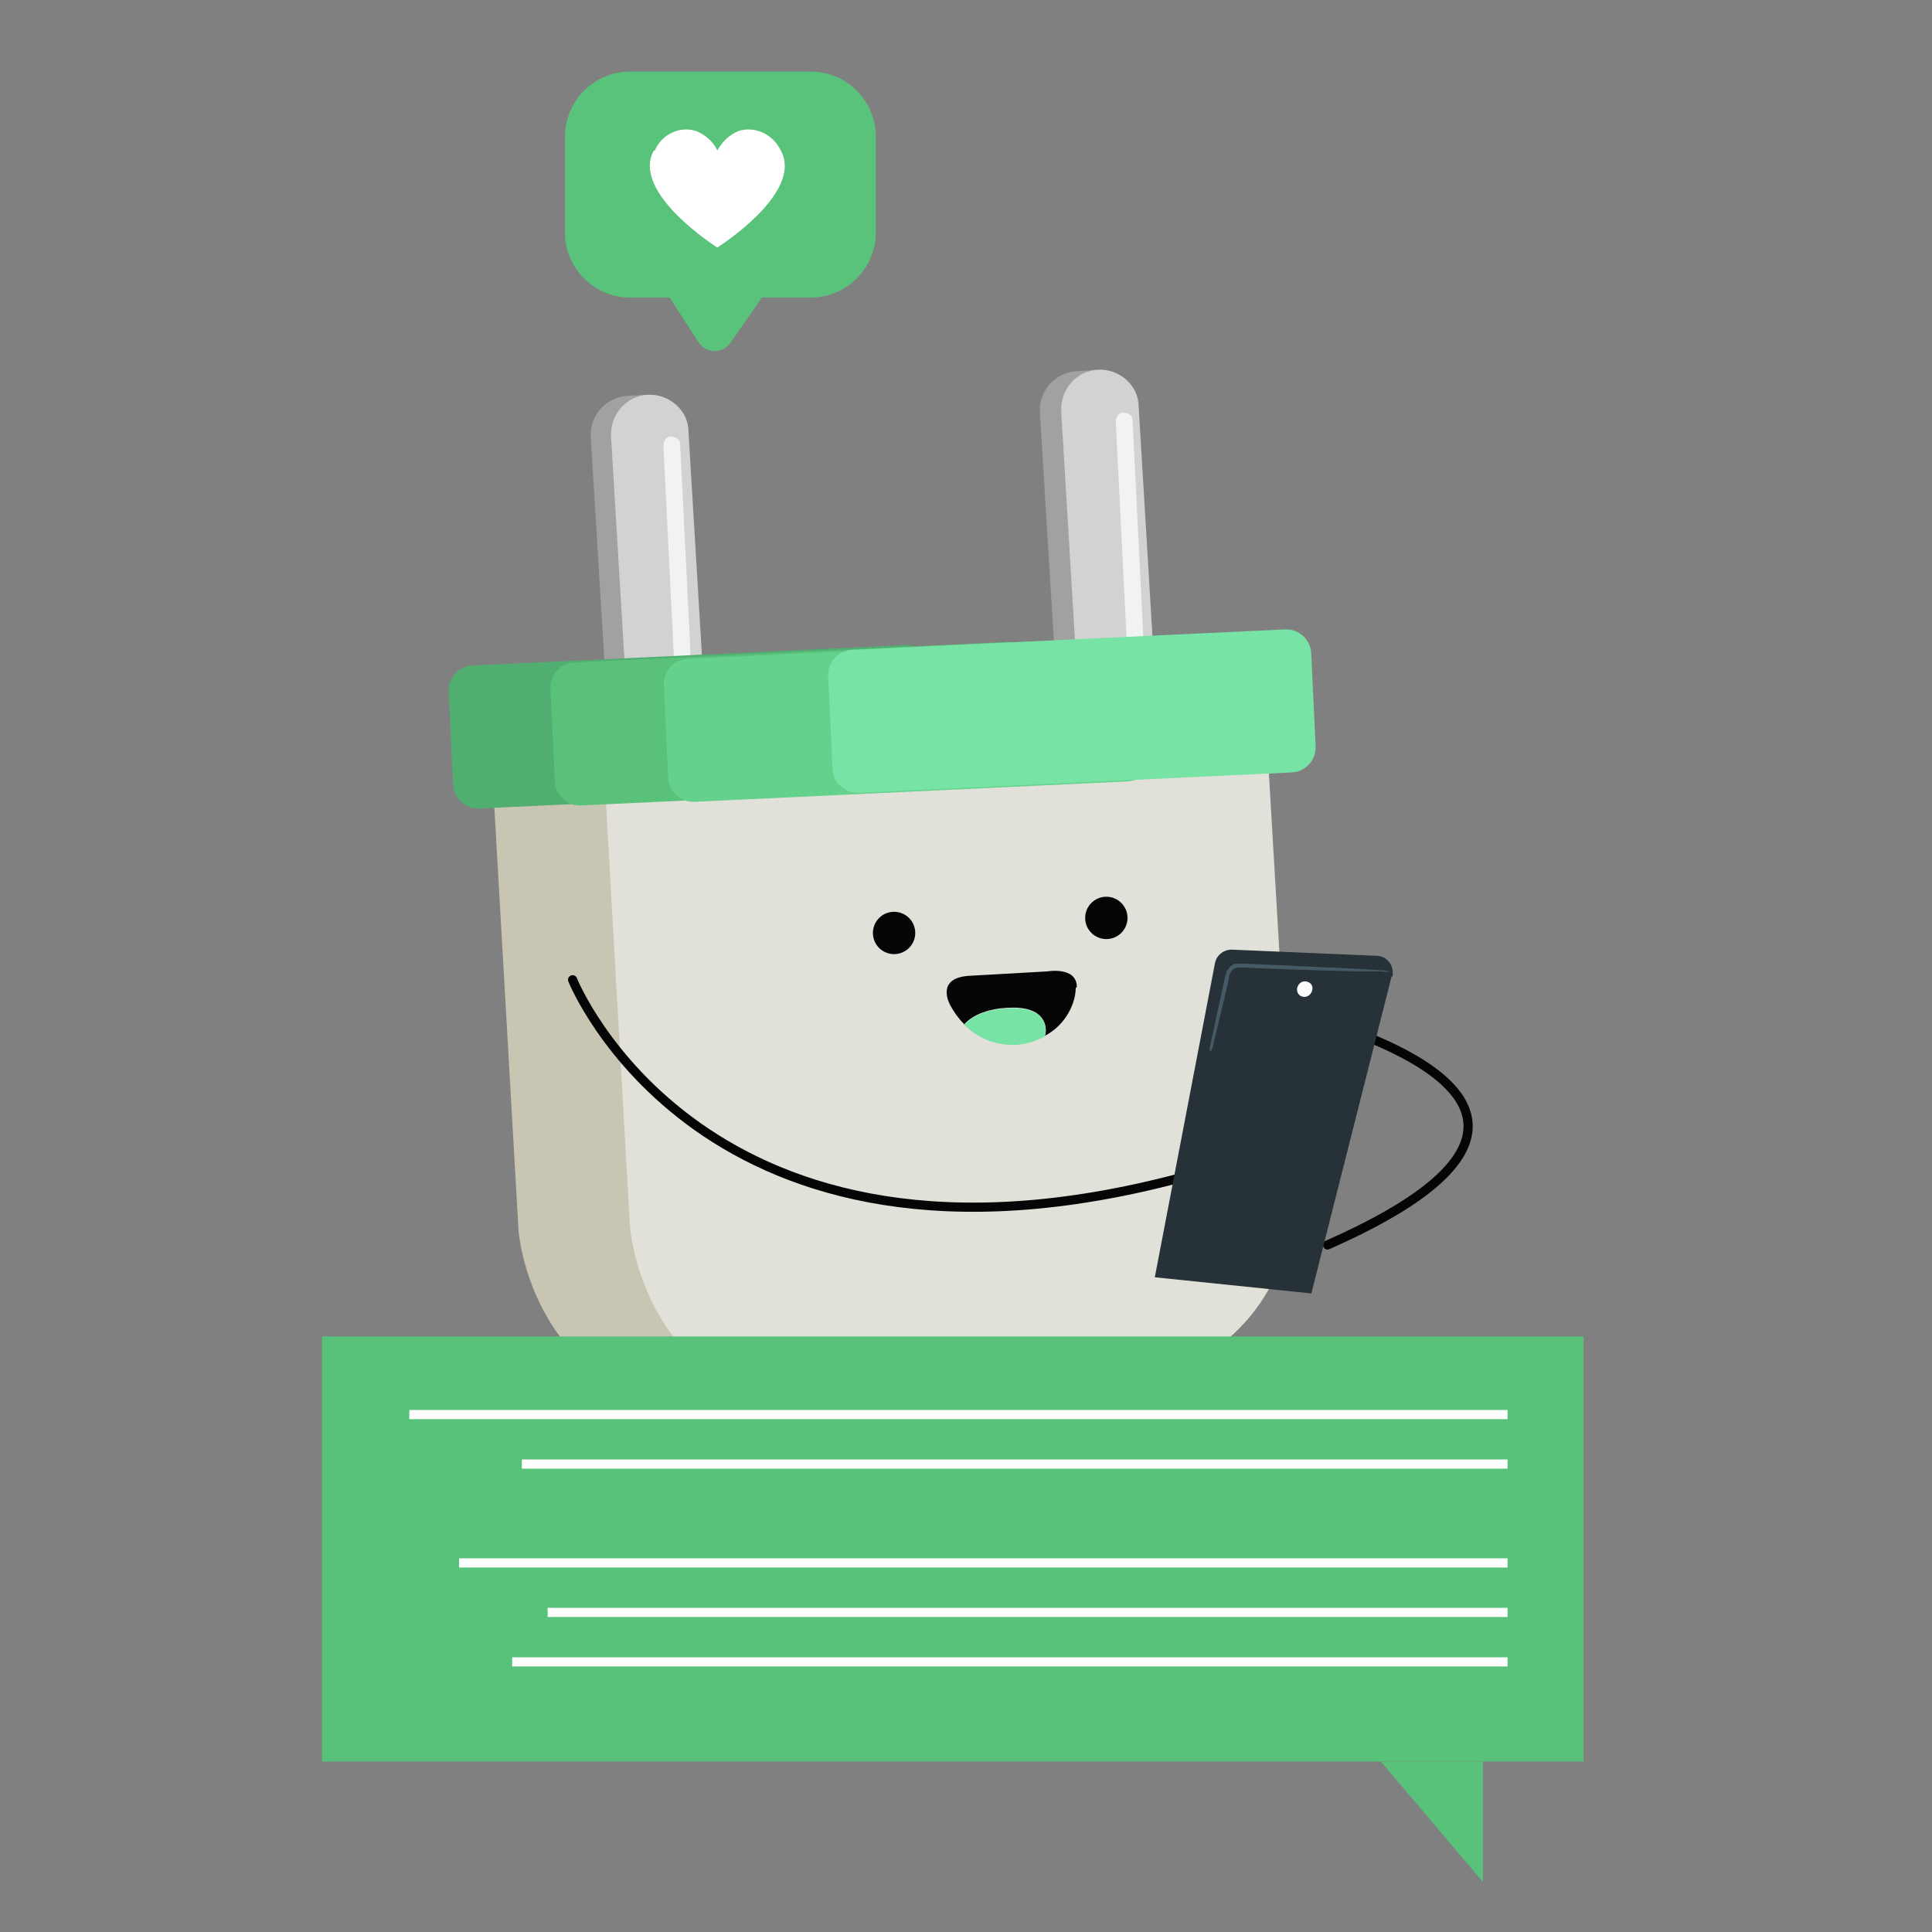 <svg width="96" height="96" viewBox="0 0 96 96" fill="none" xmlns="http://www.w3.org/2000/svg">
<rect x="0" y="0" width="96" height="96" fill="#808080" stroke="none"/>
<path d="M65.964 61.861C84.097 53.86 61.202 49.569 61.202 49.569" stroke="#050505" stroke-width="0.456" stroke-miterlimit="10" stroke-linecap="round"/>
<path d="M39.471 68.726C39.471 67.896 40.716 67.896 40.716 68.726V81.627C40.716 82.458 39.471 82.458 39.471 81.627V68.726Z" fill="black"/>
<path d="M53.561 68.201C53.561 67.37 54.807 67.37 54.807 68.201C54.973 72.16 55.056 76.118 55.222 80.105C55.222 80.935 53.977 80.935 53.977 80.105C53.811 76.146 53.727 72.187 53.561 68.201Z" fill="black"/>
<path d="M38.169 83.787C40.412 85.448 45.755 84.423 45.755 84.423C45.118 80.105 41.242 81.572 41.242 81.572C41.242 81.157 40.771 80.742 40.771 80.742C40.052 81.157 39.636 80.742 39.636 80.742C38.391 81.378 38.169 83.814 38.169 83.814V83.787Z" fill="#77E3A5"/>
<path d="M34.134 21.431L34.924 34.336C34.989 35.404 34.176 36.323 33.108 36.388L32.196 36.444C31.128 36.509 30.209 35.696 30.143 34.628L29.354 21.724C29.289 20.656 30.102 19.737 31.17 19.671L32.082 19.616C33.15 19.55 34.069 20.363 34.134 21.431Z" fill="#A2A1A1"/>
<path d="M32.189 19.615C31.11 19.671 30.307 20.612 30.362 21.692L31.137 34.592C31.137 35.672 32.134 36.475 33.158 36.419C34.238 36.364 35.041 35.423 34.985 34.343L34.21 21.442C34.21 20.363 33.214 19.56 32.189 19.615Z" fill="#D2D2D2"/>
<path d="M33.324 21.692C33.103 21.692 32.964 21.913 32.964 22.163L33.546 33.873C33.546 34.094 33.767 34.233 34.016 34.233C34.238 34.233 34.376 34.011 34.376 33.762L33.795 22.052C33.795 21.83 33.573 21.692 33.324 21.692Z" fill="#F1F2F2"/>
<path d="M56.453 20.205L57.242 33.11C57.307 34.178 56.494 35.097 55.426 35.162L54.514 35.218C53.446 35.283 52.527 34.47 52.461 33.402L51.672 20.498C51.607 19.43 52.42 18.511 53.488 18.445L54.4 18.389C55.468 18.324 56.387 19.137 56.453 20.205Z" fill="#A2A1A1"/>
<path d="M52.731 20.446L53.506 33.347C53.506 34.426 54.502 35.229 55.527 35.174C56.606 35.118 57.409 34.177 57.354 33.097L56.579 20.197C56.579 19.117 55.582 18.314 54.558 18.37C53.478 18.425 52.675 19.366 52.731 20.446Z" fill="#D2D2D2"/>
<path d="M55.804 20.501C55.583 20.501 55.444 20.722 55.444 20.972L56.026 32.682C56.026 32.903 56.247 33.042 56.496 33.042C56.718 33.042 56.856 32.82 56.856 32.571L56.275 20.861C56.275 20.639 56.053 20.501 55.804 20.501Z" fill="#F1F2F2"/>
<path d="M52.842 82.597C55.222 84.091 60.482 82.707 60.482 82.707C59.596 78.444 55.804 80.16 55.804 80.16C55.804 79.745 55.222 79.385 55.222 79.385C54.558 79.856 54.087 79.441 54.087 79.441C52.897 80.16 52.842 82.624 52.842 82.624V82.597Z" fill="#77E3A5"/>
<path d="M24.576 39.382L57.437 37.554L58.683 58.511C59.264 68.228 49.021 69.474 49.021 69.474L35.65 70.111C26.431 69.889 25.767 61.169 25.767 61.169L24.521 39.382H24.576Z" fill="#C8C5B2"/>
<path d="M30.113 39.022L62.974 37.139L64.22 58.317C64.801 68.201 54.558 69.391 54.558 69.391L41.187 70.028C31.968 69.806 31.304 60.975 31.304 60.975L30.058 38.966L30.113 39.022Z" fill="#E1E1D9"/>
<path d="M46.298 33.238L46.516 37.856C46.548 38.543 46.017 39.127 45.33 39.159L23.816 40.174C23.128 40.206 22.545 39.675 22.513 38.988L22.295 34.37C22.262 33.682 22.793 33.099 23.481 33.067L44.995 32.052C45.682 32.02 46.266 32.551 46.298 33.238Z" fill="#50AE71"/>
<path d="M51.355 33.086L51.573 37.704C51.605 38.391 51.074 38.975 50.387 39.007L28.873 40.022C28.185 40.054 27.602 39.523 27.57 38.836L27.352 34.218C27.319 33.531 27.85 32.947 28.538 32.915L50.052 31.9C50.739 31.868 51.322 32.399 51.355 33.086Z" fill="#59C17A"/>
<path d="M56.99 32.906L57.208 37.524C57.24 38.211 56.71 38.795 56.022 38.827L34.508 39.842C33.821 39.874 33.237 39.343 33.205 38.656L32.987 34.038C32.955 33.35 33.486 32.767 34.173 32.735L55.687 31.72C56.374 31.688 56.958 32.219 56.99 32.906Z" fill="#64D18D"/>
<path d="M65.154 32.461L65.372 37.079C65.404 37.766 64.873 38.35 64.186 38.382L42.672 39.397C41.984 39.429 41.401 38.898 41.369 38.211L41.151 33.593C41.118 32.906 41.649 32.322 42.337 32.29L63.851 31.275C64.538 31.243 65.121 31.774 65.154 32.461Z" fill="#77E3A5"/>
<path d="M43.374 46.358C43.374 46.94 43.844 47.41 44.426 47.41C45.007 47.41 45.478 46.94 45.478 46.358C45.478 45.777 45.007 45.306 44.426 45.306C43.844 45.306 43.374 45.777 43.374 46.358Z" fill="#050505"/>
<path d="M53.921 45.61C53.921 46.192 54.392 46.662 54.973 46.662C55.555 46.662 56.025 46.192 56.025 45.61C56.025 45.029 55.555 44.558 54.973 44.558C54.392 44.558 53.921 45.029 53.921 45.61Z" fill="#050505"/>
<path d="M53.451 49.099C53.451 49.818 52.98 50.926 51.901 51.479C51.956 51.424 51.956 51.313 51.956 51.313C51.956 51.313 52.178 50.068 50.35 50.068C48.523 50.068 47.914 50.898 47.914 50.898C47.444 50.427 47.194 49.901 47.194 49.901C47.194 49.901 46.475 48.6 48.136 48.489L52.039 48.268C52.039 48.268 53.451 48.019 53.506 48.988V49.043L53.451 49.099Z" fill="#050505"/>
<path d="M50.35 50.096C52.178 50.096 51.956 51.341 51.956 51.341C51.956 51.341 51.956 51.397 51.901 51.507C51.485 51.729 50.904 51.923 50.35 51.923C49.215 51.923 48.468 51.452 47.914 50.926C47.914 50.926 48.496 50.096 50.35 50.096Z" fill="#77E3A5"/>
<path d="M58.711 58.512C34.902 64.851 28.452 48.684 28.452 48.684" stroke="#050505" stroke-width="0.456" stroke-miterlimit="10" stroke-linecap="round"/>
<path d="M69.148 48.517L65.161 64.27L57.382 63.467L60.372 47.853C60.455 47.438 60.842 47.161 61.258 47.189L68.4 47.493C68.871 47.493 69.231 47.908 69.203 48.379C69.203 48.434 69.203 48.49 69.203 48.517H69.148Z" fill="#263238"/>
<path d="M60.178 52.255C60.233 52.117 60.288 51.95 60.316 51.784L60.621 50.511C60.759 49.957 60.898 49.32 61.064 48.628C61.064 48.545 61.091 48.434 61.119 48.379C61.147 48.296 61.202 48.241 61.257 48.185C61.313 48.13 61.396 48.102 61.479 48.075C61.562 48.075 61.673 48.075 61.756 48.075L63.002 48.13C64.69 48.185 66.213 48.241 67.32 48.268H68.621C68.787 48.296 68.954 48.296 69.092 48.268C68.926 48.241 68.76 48.213 68.621 48.213L67.32 48.13C66.213 48.075 64.69 48.019 63.002 47.936L61.756 47.881C61.645 47.881 61.534 47.881 61.451 47.881C61.34 47.881 61.23 47.936 61.147 48.019C61.064 48.075 61.008 48.185 60.953 48.268C60.925 48.352 60.898 48.462 60.87 48.545L60.455 50.456C60.344 50.981 60.261 51.397 60.178 51.729C60.15 51.867 60.122 52.033 60.095 52.172L60.178 52.255Z" fill="#455A64"/>
<path d="M64.497 48.988C64.58 48.794 64.801 48.712 64.995 48.794C65.133 48.85 65.216 48.961 65.216 49.099C65.216 49.265 65.133 49.404 64.995 49.487C64.857 49.57 64.663 49.542 64.552 49.431C64.441 49.321 64.414 49.127 64.497 48.988Z" fill="#FAFAFA"/>
<path d="M16 66.406H78.686V87.53H16V66.406Z" fill="#59C27A"/>
<path d="M73.686 93.515V87.53H68.616L73.686 93.515Z" fill="#59C27A"/>
<path d="M22.812 77.433H74.909V77.889H22.812V77.433Z" fill="white"/>
<path d="M27.213 79.892H74.909V80.347H27.213V79.892Z" fill="white"/>
<path d="M25.931 72.52H74.909V72.976H25.931V72.52Z" fill="white"/>
<path d="M20.34 70.061H74.909V70.517H20.34V70.061Z" fill="white"/>
<path d="M25.45 82.35H74.909V82.805H25.45V82.35Z" fill="white"/>
<path d="M39.804 11.992L36.285 17.048C35.977 17.467 35.391 17.578 34.972 17.271C34.86 17.187 34.776 17.104 34.72 17.02L31.313 11.768L39.832 11.992H39.804Z" fill="#59C27B"/>
<path d="M31.313 3.556H40.28C42.069 3.556 43.52 5.006 43.52 6.796V11.545C43.52 13.334 42.069 14.785 40.28 14.785H31.313C29.524 14.785 28.073 13.334 28.073 11.545V6.796C28.073 5.006 29.524 3.556 31.313 3.556Z" fill="#59C27B"/>
<path d="M32.539 7.477C32.878 6.665 33.8 6.235 34.624 6.522C35.061 6.713 35.449 7.047 35.643 7.477C35.886 7.047 36.225 6.713 36.662 6.522C37.486 6.235 38.408 6.665 38.796 7.477C39.96 9.577 35.643 12.299 35.643 12.299C35.643 12.299 31.326 9.577 32.49 7.477H32.539Z" fill="white"/>
</svg>
